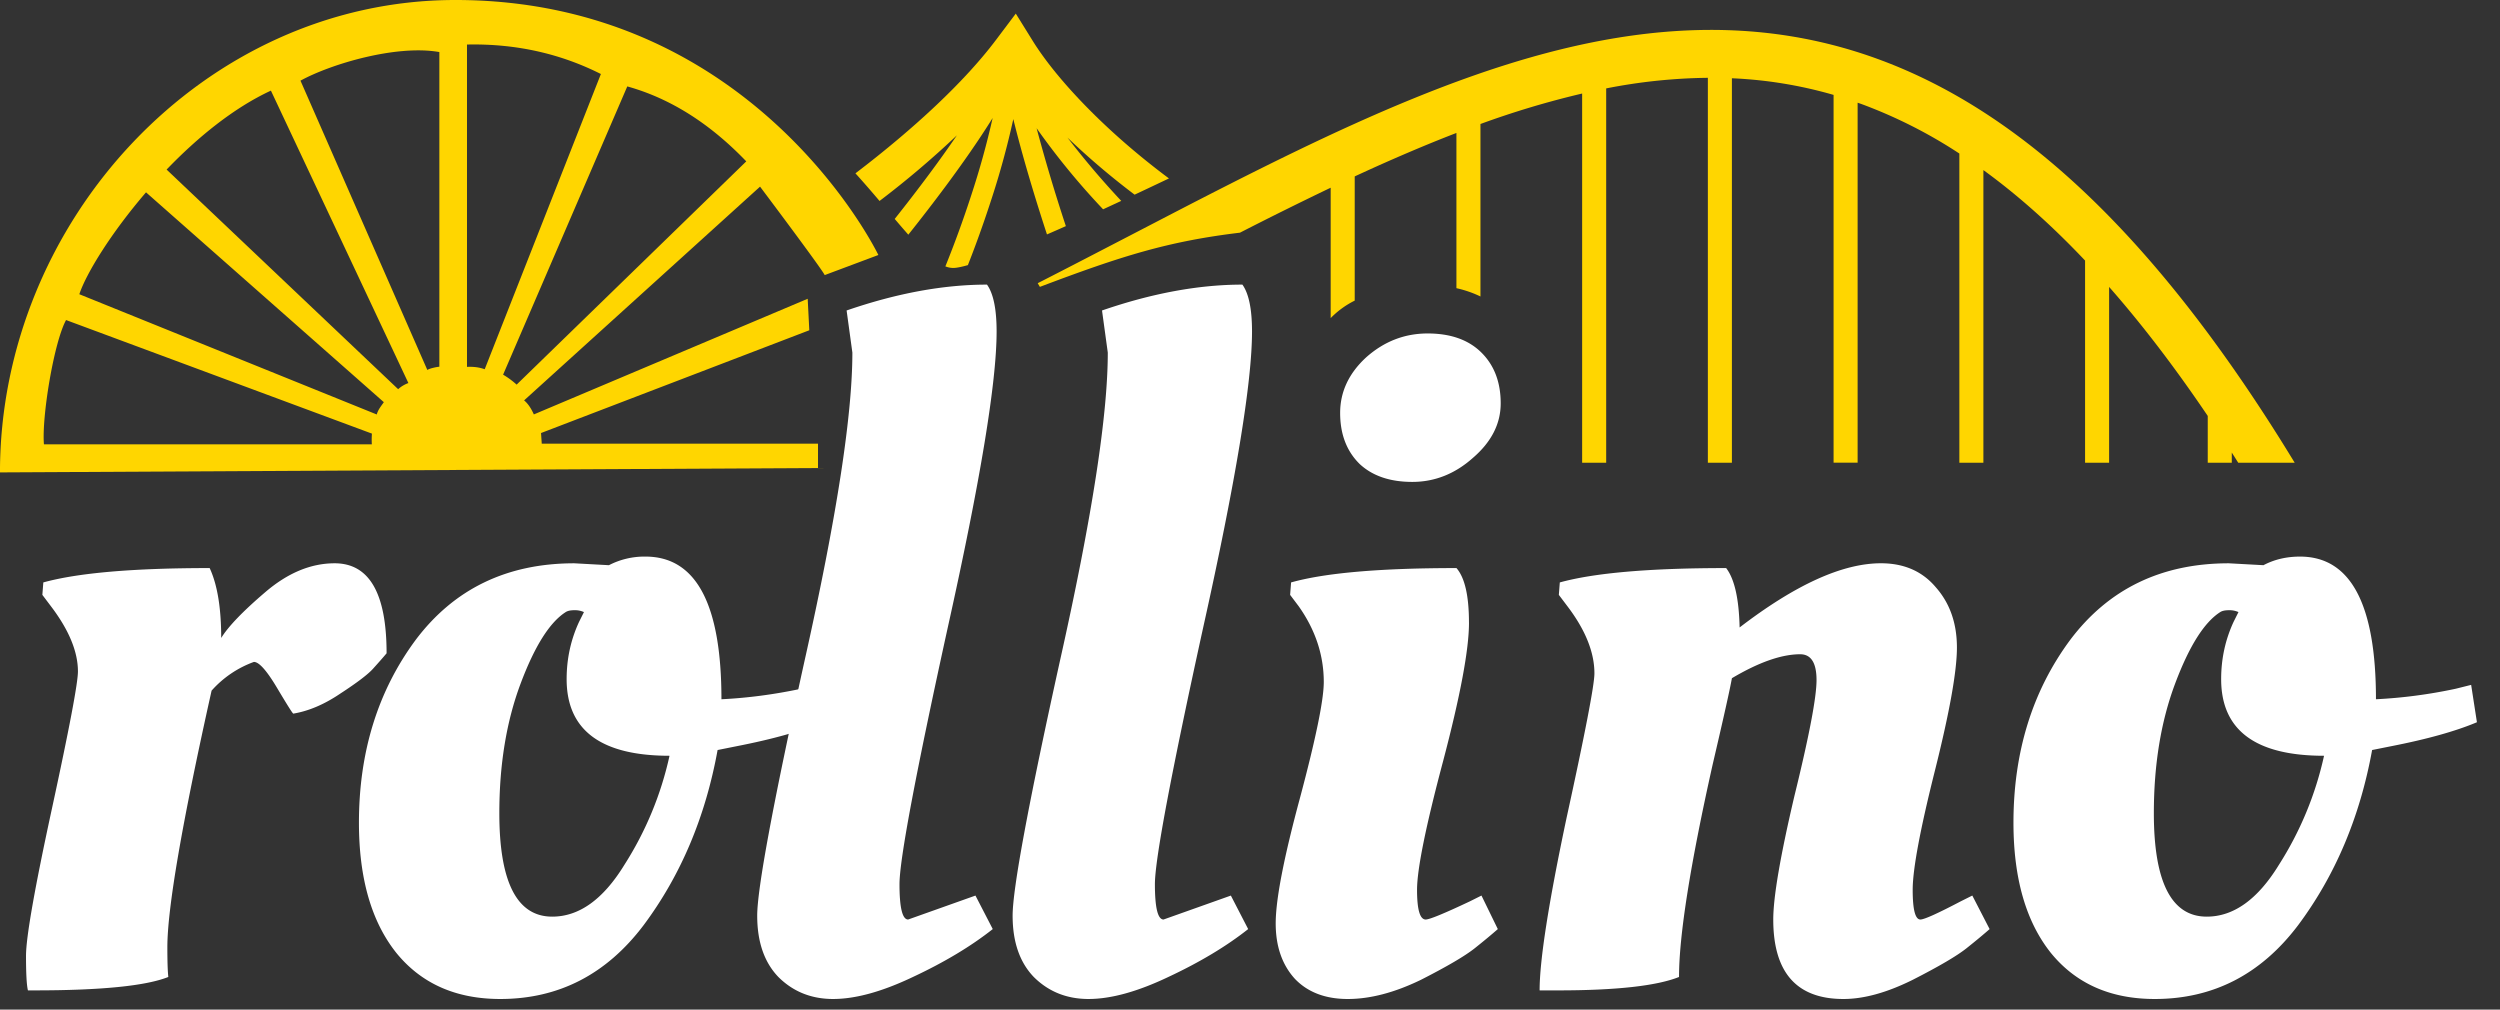<svg xmlns="http://www.w3.org/2000/svg" fill-rule="evenodd" stroke-linejoin="round" stroke-miterlimit="2" clip-rule="evenodd" viewBox="0 0 104 42"><rect x="0" y="0" width="104" height="42" fill="#333333" stroke="none"/><path fill="#fff" fill-rule="nonzero" d="M1.442 41.2h-.28c-.053-.213-.08-.691-.08-1.435 0-.77.36-2.815 1.08-6.134.72-3.32 1.08-5.22 1.08-5.697 0-.823-.373-1.726-1.12-2.71l-.36-.477.04-.518c1.44-.398 3.747-.597 6.92-.597.32.69.48 1.66.48 2.908.293-.478.907-1.116 1.84-1.912.933-.797 1.893-1.195 2.88-1.195 1.44 0 2.16 1.248 2.16 3.744-.133.16-.32.372-.56.638-.213.239-.667.584-1.36 1.035-.667.452-1.32.73-1.96.837-.027 0-.253-.36-.68-1.076-.427-.717-.747-1.075-.96-1.075a4.33 4.33 0 0 0-1.76 1.195c-1.227 5.497-1.84 9.056-1.84 10.676 0 .584.013.996.04 1.235-.933.372-2.787.558-5.56.558zM20.812 41.558c-1.84 0-3.28-.637-4.32-1.912-1.04-1.301-1.56-3.107-1.56-5.418 0-2.948.787-5.484 2.36-7.608 1.6-2.125 3.8-3.187 6.6-3.187l1.44.079a3.21 3.21 0 0 1 1.52-.358c2.107 0 3.16 1.978 3.16 5.935 1.094-.053 2.2-.2 3.32-.438l.64-.16.24 1.554c-.88.372-2.066.704-3.56.996l-.8.16c-.506 2.788-1.533 5.218-3.08 7.29-1.546 2.045-3.533 3.067-5.96 3.067zm2.16-3.426c1.12 0 2.12-.717 3-2.151a14.01 14.01 0 0 0 1.88-4.541c-2.853 0-4.28-1.063-4.28-3.187 0-.85.174-1.647.52-2.39l.2-.4a.894.894 0 0 0-.4-.078c-.16 0-.28.026-.36.079-.666.425-1.293 1.42-1.88 2.988-.586 1.567-.88 3.36-.88 5.378 0 2.868.734 4.302 2.2 4.302z"/><path fill="#fff" fill-rule="nonzero" d="M34.66 41.558c-.907 0-1.667-.305-2.28-.916-.587-.611-.88-1.461-.88-2.55 0-1.115.653-4.634 1.959-10.556 1.334-5.95 2-10.238 2-12.867l-.24-1.753c2.08-.717 4.027-1.076 5.84-1.076.267.372.4 1.023.4 1.952 0 2.125-.68 6.24-2.04 12.35-1.333 6.08-2 9.627-2 10.636 0 .982.12 1.474.36 1.474l2.8-.996.72 1.394c-.906.717-2.013 1.38-3.32 1.992-1.28.61-2.386.916-3.32.916zM45.285 41.558c-.907 0-1.667-.305-2.28-.916-.587-.611-.88-1.461-.88-2.55 0-1.115.653-4.634 1.959-10.556 1.334-5.95 2-10.238 2-12.867l-.24-1.753c2.08-.717 4.027-1.076 5.84-1.076.267.372.4 1.023.4 1.952 0 2.125-.68 6.24-2.04 12.35-1.333 6.08-2 9.627-2 10.636 0 .982.12 1.474.36 1.474l2.8-.996.72 1.394c-.906.717-2.013 1.38-3.32 1.992-1.28.61-2.386.916-3.32.916zM61.11 25.903c0 1.115-.36 3.04-1.081 5.776-.72 2.709-1.08 4.488-1.08 5.338 0 .823.12 1.235.36 1.235.16 0 .774-.253 1.84-.757l.48-.24.68 1.395c-.24.212-.56.478-.96.797-.4.318-1.146.757-2.24 1.314-1.093.53-2.106.797-3.04.797-.933 0-1.666-.28-2.2-.837-.533-.584-.8-1.354-.8-2.31 0-.983.334-2.71 1-5.18.667-2.495 1-4.115 1-4.86 0-1.114-.346-2.163-1.04-3.146l-.36-.478.04-.518c1.414-.398 3.707-.597 6.88-.597.347.398.52 1.155.52 2.27zm-4.56-6.613c-.534-.531-.8-1.235-.8-2.112 0-.876.36-1.646 1.08-2.31.746-.664 1.6-.996 2.559-.996.96 0 1.707.266 2.24.797.534.53.8 1.235.8 2.11 0 .85-.386 1.608-1.16 2.272-.746.664-1.586.996-2.52.996-.933 0-1.666-.253-2.2-.757zM64.808 41.2h-.76c0-1.25.373-3.64 1.12-7.171.773-3.532 1.16-5.537 1.16-6.015 0-.877-.373-1.806-1.12-2.79l-.36-.477.04-.518c1.44-.398 3.747-.597 6.92-.597.347.45.533 1.275.56 2.47 2.32-1.78 4.28-2.67 5.88-2.67.96 0 1.72.333 2.28.997.587.664.88 1.5.88 2.509 0 .983-.307 2.696-.92 5.139s-.92 4.09-.92 4.94c0 .823.107 1.235.32 1.235.16 0 .72-.253 1.68-.757l.48-.24.72 1.395c-.24.212-.56.478-.96.797-.4.318-1.147.757-2.24 1.314-1.067.53-2.027.797-2.88.797-1.947 0-2.92-1.102-2.92-3.306 0-.93.293-2.643.88-5.14.613-2.496.92-4.102.92-4.82 0-.716-.227-1.075-.68-1.075-.773 0-1.72.332-2.84.996-.08.45-.347 1.647-.8 3.585-.933 4.17-1.4 7.118-1.4 8.844-.933.372-2.613.558-5.04.558zM89.64 41.558c-1.84 0-3.28-.637-4.32-1.912-1.04-1.301-1.56-3.107-1.56-5.418 0-2.948.787-5.484 2.36-7.608 1.6-2.125 3.8-3.187 6.6-3.187l1.44.079c.454-.24.96-.358 1.52-.358 2.107 0 3.16 1.978 3.16 5.935a20.686 20.686 0 0 0 3.32-.438l.64-.16.24 1.554c-.88.372-2.066.704-3.56.996l-.8.16c-.506 2.788-1.533 5.218-3.08 7.29-1.546 2.045-3.533 3.067-5.96 3.067zm2.16-3.426c1.12 0 2.12-.717 3-2.151a14.03 14.03 0 0 0 1.88-4.541c-2.853 0-4.28-1.063-4.28-3.187 0-.85.174-1.647.52-2.39l.2-.4a.897.897 0 0 0-.4-.078c-.16 0-.28.026-.36.079-.666.425-1.293 1.42-1.88 2.988-.586 1.567-.88 3.36-.88 5.378 0 2.868.734 4.302 2.2 4.302z"/><path fill="#ffd600" d="M77.407 4.317a20.112 20.112 0 0 1 4.102 2.07V19.25h1V7.076c1.398 1.015 2.807 2.259 4.23 3.763v8.41h1v-7.313c1.353 1.54 2.72 3.32 4.103 5.367v1.946h1v-.423l.268.423h2.349c-5.79-9.51-11.48-14.662-17.366-16.803-6.38-2.32-12.755-1.015-19.288 1.648-3.27 1.332-6.616 3.02-10.055 4.8l-1.73.898c-1.27.659-2.551 1.326-3.851 1.989l.09.153c3.435-1.3 5.345-1.895 8.325-2.255a156.279 156.279 0 0 1 3.772-1.87v5.424a3.67 3.67 0 0 1 1-.727V7.339a75.447 75.447 0 0 1 3.207-1.402c.343-.14.684-.275 1.024-.406v6.457c.354.079.688.195 1 .346V5.158a36.97 36.97 0 0 1 4.23-1.267v15.358h1V3.678a23.006 23.006 0 0 1 4.23-.441v16.012h1V3.256a17.95 17.95 0 0 1 4.23.692v15.3h1V4.272l.13.046z"/><path fill="#ffd600" fill-rule="nonzero" d="M42.963 1.703L42.257.566l-.826 1.097c-1.301 1.73-3.392 3.678-5.845 5.548.352.388.686.776 1.003 1.149a38.75 38.75 0 0 0 3.218-2.73 50.28 50.28 0 0 1-1.16 1.623 71.888 71.888 0 0 1-1.427 1.855c.196.23.385.45.566.655A74.395 74.395 0 0 0 39.33 7.76c.683-.92 1.38-1.91 1.964-2.851a34.611 34.611 0 0 1-.896 3.232 45.444 45.444 0 0 1-1.07 2.94.88.88 0 0 0 .343.066c.136-.004.338-.045.593-.118.285-.722.62-1.635.942-2.625a34.64 34.64 0 0 0 .948-3.45c.364 1.489.89 3.243 1.4 4.798.258-.111.52-.227.786-.345a73.29 73.29 0 0 1-1.217-4.073 30.23 30.23 0 0 0 2.766 3.373l.755-.35a35.242 35.242 0 0 1-2.237-2.633A31.433 31.433 0 0 0 47.2 8.098c.499-.234.98-.462 1.428-.675-2.755-2.054-4.73-4.214-5.665-5.72z"/><path fill="#ffd600" d="M34.308 11.444c-.148-.3-2.69-3.68-2.69-3.68l-9.815 8.892c.165.136.296.339.405.584L33.6 12.429l.067 1.31-11.16 4.275.03.442h11.492v1.014l-34.03.182C0 9.19 8.482 0 18.943 0 31.452 0 36.54 10.608 36.54 10.608l-2.233.836zm-32.48 7.04h13.64a3.492 3.492 0 0 1 .004-.446L2.748 13.314c-.51.939-1.017 4.05-.92 5.17zM6.074 8.002C4.627 9.684 3.593 11.364 3.3 12.24l12.373 5.002c.053-.2.192-.361.294-.512L6.073 8zm.859-.946l9.63 9.134a1.28 1.28 0 0 1 .426-.255L11.27 3.77c-1.56.723-3.063 1.957-4.34 3.285zm19.163-3.461c1.786.497 3.434 1.54 4.949 3.118L21.492 16a3.457 3.457 0 0 0-.563-.414l5.166-11.991zM20.164 15.36l4.833-12.281c-1.615-.813-3.458-1.271-5.57-1.226v13.409c.284-.012.51.018.737.098zM12.499 3.356c1.278-.701 4.004-1.506 5.778-1.19v13.09c-.097.005-.414.07-.5.135L12.5 3.356z"/></svg>